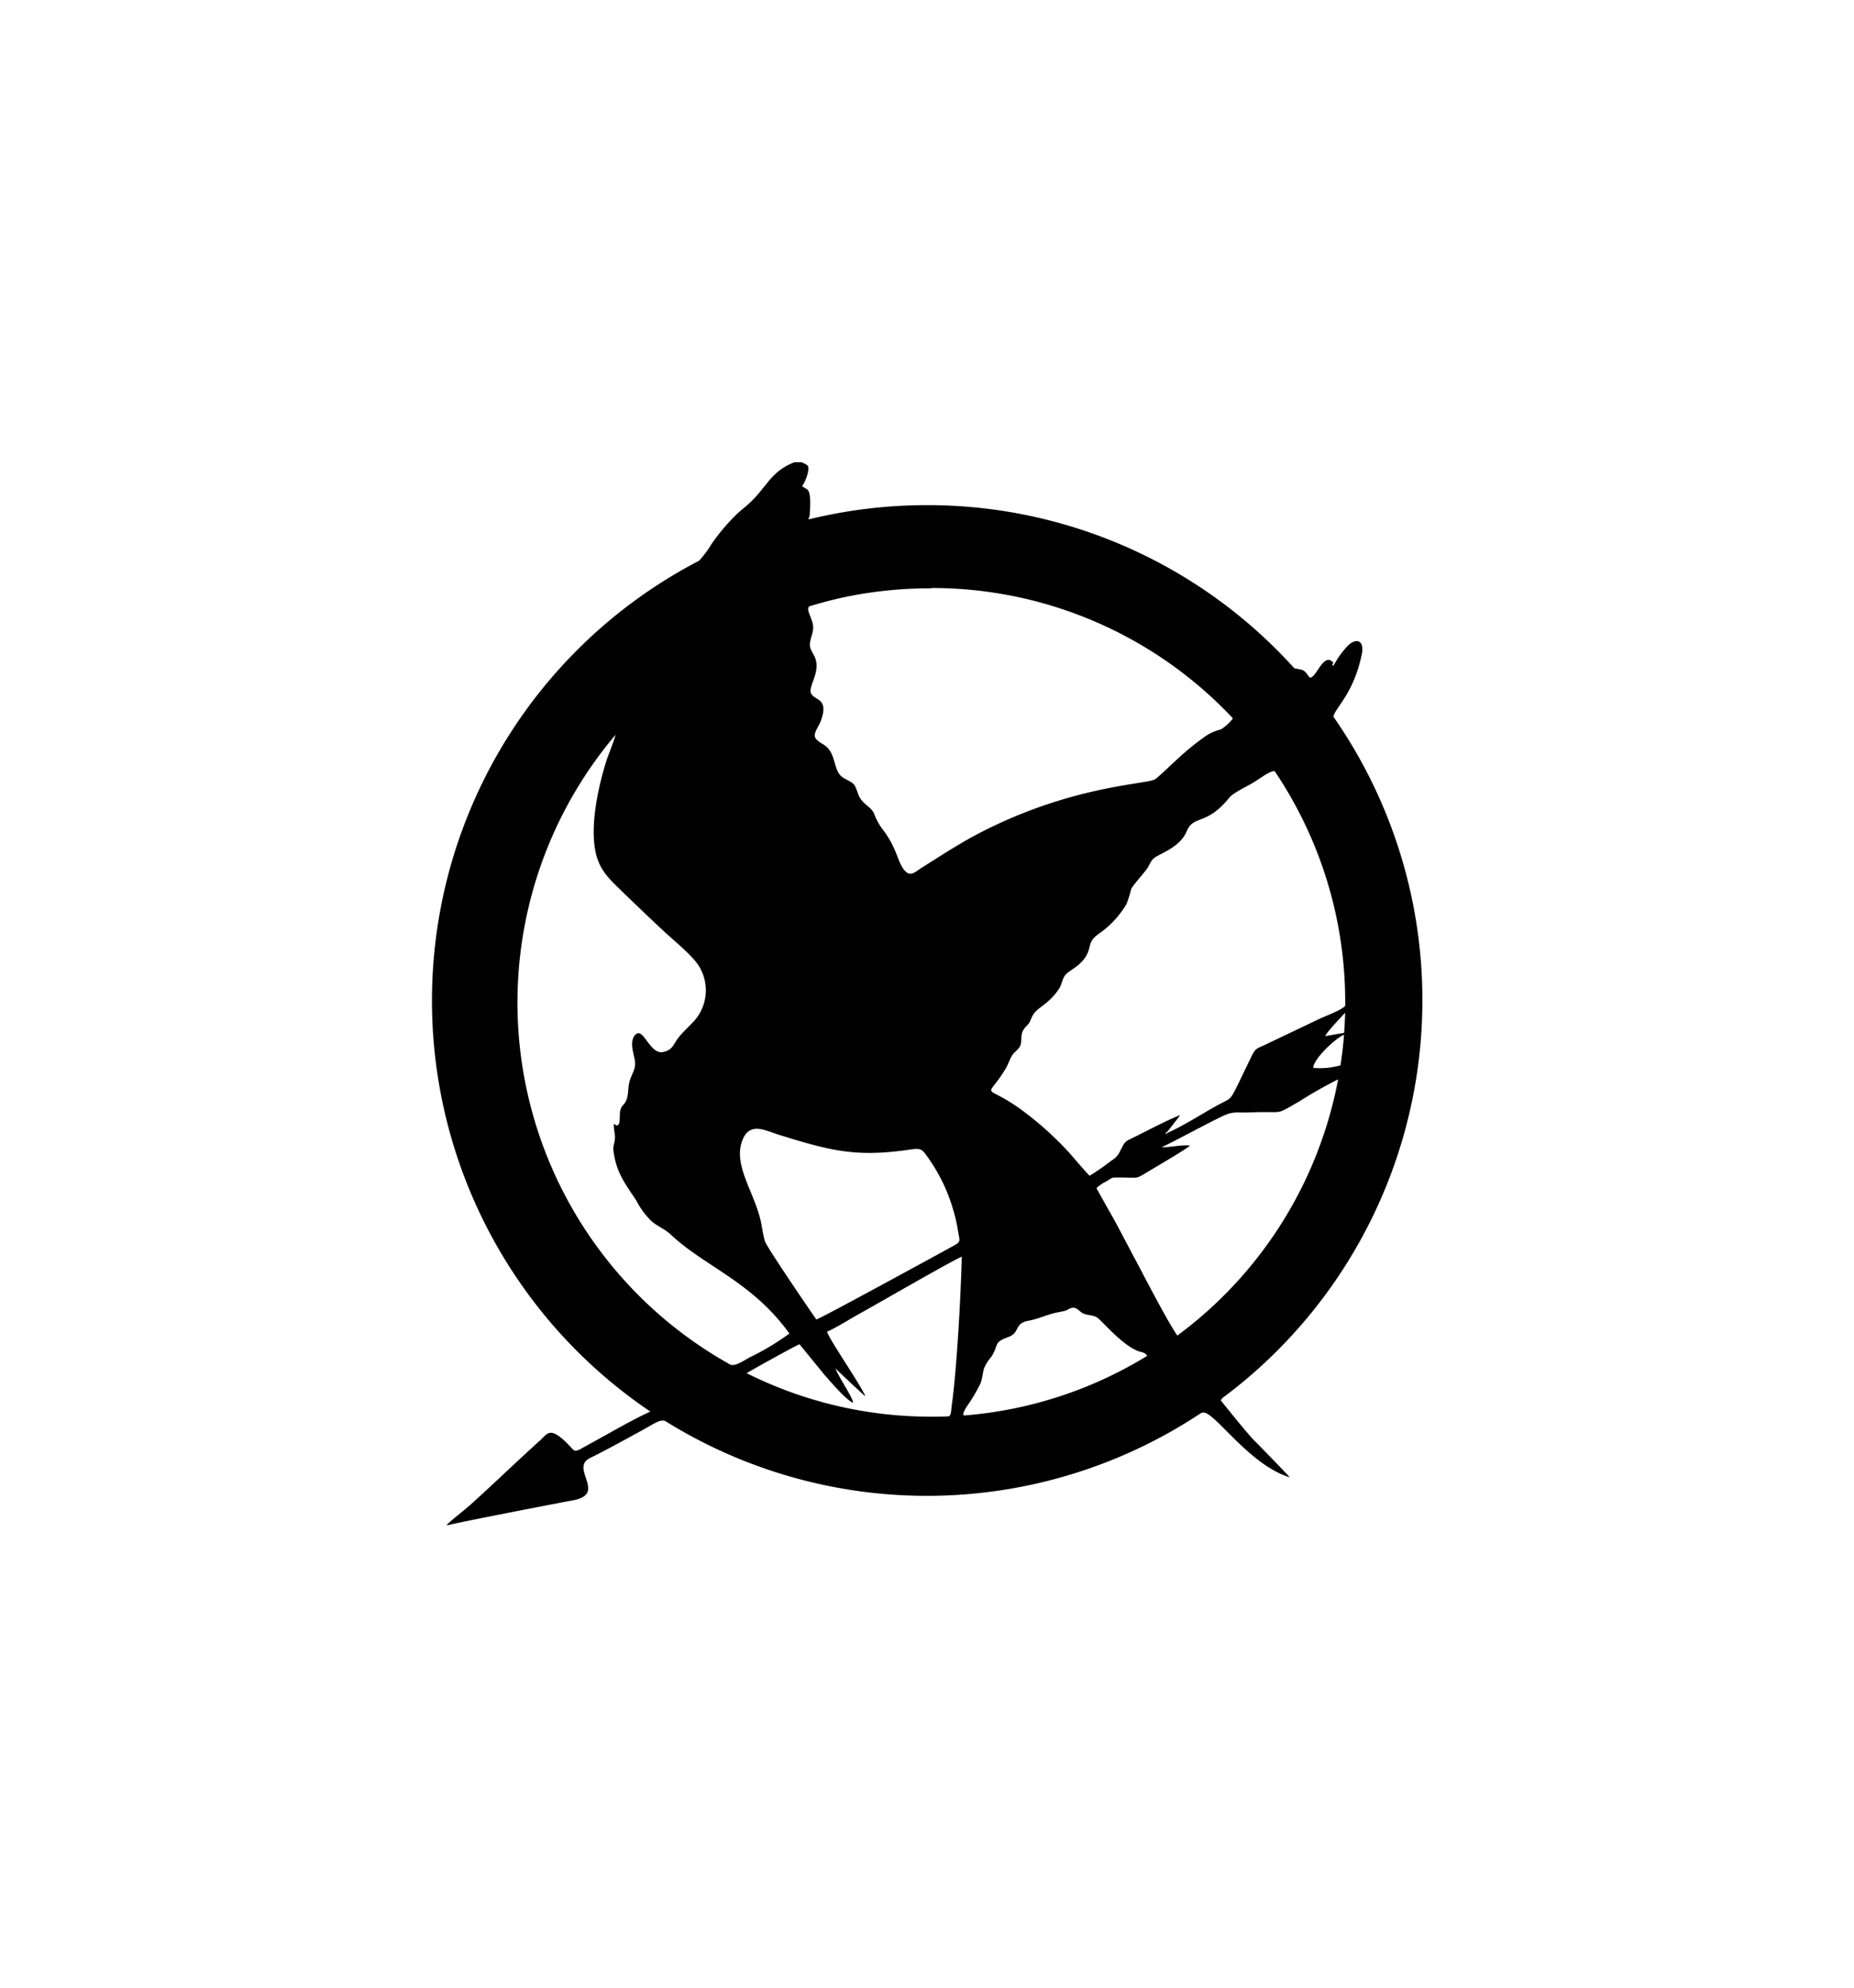<svg id="Layer_1" data-name="Layer 1" xmlns="http://www.w3.org/2000/svg" viewBox="0 0 280 300"><defs><style>.cls-1{fill:#010101;fill-rule:evenodd;}</style></defs><title>mockingjay logo</title><path class="cls-1" d="M145.58,213.62c-.25-.13-.05-.5.38-1.27a24.45,24.45,0,0,0,2.13-3.58c.29-.79.29-1.47.52-2.22a6.29,6.29,0,0,1,1.09-1.75c1.23-1.89.26-2.17,2.58-3,1.83-.67.83-2.09,3.09-2.47,1.4-.24,2.95-1,4.35-1.25,2.06-.39,1.18-.4,2.08-.66.75-.23,1.09.4,1.64.74s1.44.3,2.12.61,3.58,4,6.2,5.1c.63.26,1.16.19,1.49.77a62.14,62.14,0,0,1-27.67,9ZM140,76.24a75.18,75.18,0,0,0-17.87,2.15c0-.27,0-.18.13-.48a18.2,18.2,0,0,0,.08-2.77c-.16-1.44-.39-1.17-1.2-1.76a6.1,6.1,0,0,0,.84-1.92c.32-1.36-.07-1.24-.9-1.7H120c-3.47,1.33-4.06,3.49-6.55,5.93-.7.69-1.5,1.26-2.21,1.94a31,31,0,0,0-3.81,4.52,14.24,14.24,0,0,1-1.87,2.49,74.81,74.81,0,0,0-7.34,128.41l0,0c-2.78,1.26-6,3.16-8.72,4.64-3.17,1.71-2.29,1.67-4,0-2.54-2.44-2.84-1.25-4-.23-3.52,3.17-6.88,6.43-10.42,9.62-1.19,1.06-2.5,2-3.65,3.1h.32c.7-.27,17.76-3.56,18.6-3.7,5.53-.92-.38-4.87,2.74-6.41,2.53-1.25,4.92-2.58,7.4-3.93s3.09-1.9,3.93-1.69a74.83,74.83,0,0,0,81-1.2,1.15,1.15,0,0,1,.64,0c2,.76,7,8,12.72,9.72-.13-.22-4.79-5-5.42-5.62-1.28-1.33-4.91-5.89-5-6,.08-.12.17-.24.26-.35a74.8,74.8,0,0,0,16.77-102.81c.08-1.21,3.08-3.41,4.29-9.55.39-2-.89-2.43-2.15-1.15a13,13,0,0,0-2,2.74l-.24.31c-.09-.53-.1-.18.09-.5C200,98.4,199,101.81,198,102.25c-.41.18-.59-1-1.52-1.19-.49-.11-.77-.15-1-.19A74.59,74.59,0,0,0,140,76.24Zm.62,12.56A63.06,63.06,0,0,0,128.16,90l-.29.06q-2.87.6-5.63,1.45c-.46.39,0,1,.45,2.4.35,1.21-.16,1.89-.34,3-.16.94.28,1.36.65,2.14,1.07,2.21-.89,4.41-.55,5.49.4,1.28,2.88.63,1.48,4.36-.24.62-1,1.64-.87,2.26s1.14,1.05,1.62,1.43c1.58,1.25,1.18,3.57,2.42,4.61.61.51,1.63.74,2,1.4.47.85.41,1.5,1.17,2.35.58.65,1.33,1,1.71,1.78a9.75,9.75,0,0,0,1.21,2.3c2.54,3.22,2.29,5.46,3.75,6.65.71.57,1.54-.26,2.19-.67,2.77-1.74,5.8-3.72,8.68-5.22,13.74-7.15,25-7.39,26.58-8.14.39-.19,3.09-2.8,3.68-3.32a39.81,39.81,0,0,1,3.87-3.13,6.9,6.9,0,0,1,2.42-1.1,6.7,6.7,0,0,0,1.82-1.64l0-.06a62.33,62.33,0,0,0-45.5-19.65ZM93,110.86A62.52,62.52,0,0,0,110.37,206c.74.12,1.36-.28,2.85-1.13a38.19,38.19,0,0,0,6-3.6c-5.62-7.78-12.55-10-17.74-14.77-1-1-2.13-1.35-3.13-2.23a12.18,12.18,0,0,1-2.27-3.1c-1.73-2.62-3-4.18-3.43-7.47-.13-.94.36-1.3.19-2.56-.36-2.57,0-.94.51-1.35s-.09-2.18.75-3c1-1,.61-2.39,1-3.65s1-1.84.77-3.15c-.19-1.08-.81-2.71,0-3.72,1.26-1.55,2.19,2.93,4.27,2.51,1.47-.3,1.5-1.11,2.31-2.15s1.78-1.83,2.59-2.78a6.93,6.93,0,0,0,.45-8.14c-1-1.57-3.91-3.91-5.41-5.32q-2.79-2.62-5.55-5.28c-2-2-3.86-3.39-4.54-6.31-.94-4.1.33-10,1.63-14.1.11-.38,1.32-3.37,1.35-3.89Zm19.79,96.41a62.19,62.19,0,0,0,27.87,6.55c.88,0,1.77,0,2.65-.06.34-.19.3-.66.45-1.8.77-5.61,1.36-16.77,1.49-22.28-1.18.42-13,7.25-15.27,8.5-1.62.89-3.43,2.07-5.07,2.82.23,1,5.09,8.06,5.79,9.74-.17-.07-4.18-3.84-4.52-4.21.38,1.18,2.59,4.33,2.67,5.19-1.08-.4-3.44-3.22-4.31-4.19l-3.79-4.64c-.36.08-7.31,3.92-8,4.38Zm65-5.68a62.48,62.48,0,0,0,24.3-38.68,65.4,65.4,0,0,0-5.92,3.36c-3.85,2.17-1.89,1.4-7.52,1.63-1.9.08-2.38-.24-4.14.62-3,1.46-6,3.15-9.07,4.64,1.37,0,3-.4,4.27-.26-.27.38-5.47,3.42-6.35,3.95-1.92,1.16-1.31.88-4.3.86-1.24,0-1,0-2,.61a5.62,5.62,0,0,0-1.46,1c0,.08,2.74,4.89,3.07,5.51q1.49,2.83,3,5.67c1.32,2.49,4.71,9.05,6.13,11.06Zm24.66-40.83c.24-1.51.41-3,.53-4.59-1.26.51-4.56,3.59-4.66,5a11.36,11.36,0,0,0,4.13-.38Zm.55-4.9c.07-1,.12-2,.15-3-.6.65-2.81,2.94-3,3.52l2.82-.49Zm.16-4.1c0-.15,0-.3,0-.45a62.31,62.31,0,0,0-10.64-34.9c-.6-.2-2.35,1.19-3.38,1.79s-2.9,1.47-3.49,2.2c-3.46,4.29-5.39,2.54-6.43,5.07-.94,2.28-3.7,3.23-4.74,3.91-.69.46-.78,1-1.2,1.65-.55.83-2.22,2.58-2.46,3.21a16.37,16.37,0,0,1-.68,2.18,14.07,14.07,0,0,1-4.16,4.49c-1.87,1.32-1,1.92-2.09,3.6-1,1.49-2.49,1.94-3.07,2.74-.41.57-.44,1.29-.89,2-1.79,2.68-3.48,2.67-4.18,4.46-.44,1.14-.65.9-1.16,1.69s-.22,1.6-.48,2.37c-.2.58-.94,1-1.28,1.56s-.54,1.25-.93,1.92c-3,5-3.52,2.07,2.14,6.09a49.47,49.47,0,0,1,7.3,6.49c.46.49,3,3.5,3.23,3.62a35.59,35.59,0,0,0,3.31-2.3,3.08,3.08,0,0,0,1.33-1.52c.41-.71.51-1.23,1.25-1.59,2.45-1.19,5.16-2.66,7.63-3.7l.08.08-1.87,2.39c-.28.19-.17,0-.26.35l.39-.23c2.27-1,5.1-2.82,7.36-4.07,2.09-1.14,1.9-.68,3-2.84.62-1.27,1.24-2.55,1.85-3.83,1.09-2.28.84-1.69,3-2.78l7.79-3.71c.64-.29,3.38-1.34,3.72-1.9Zm-79.87,47.39c-.75-1.05-7.42-10.82-7.74-11.75s-.45-2.24-.69-3.24c-1.06-4.48-4.26-8.48-2.68-12.21,1.11-2.63,3.39-1.32,5.39-.7,8.18,2.56,11.92,3.43,20.05,2.23,1.49-.21,1.65,0,2.45,1.12a26.09,26.09,0,0,1,3.85,7.87,23.27,23.27,0,0,1,.74,3.18c.31,1.89.56,1.71-1,2.57-1.26.69-19.45,10.64-20.37,10.93Z"/></svg>